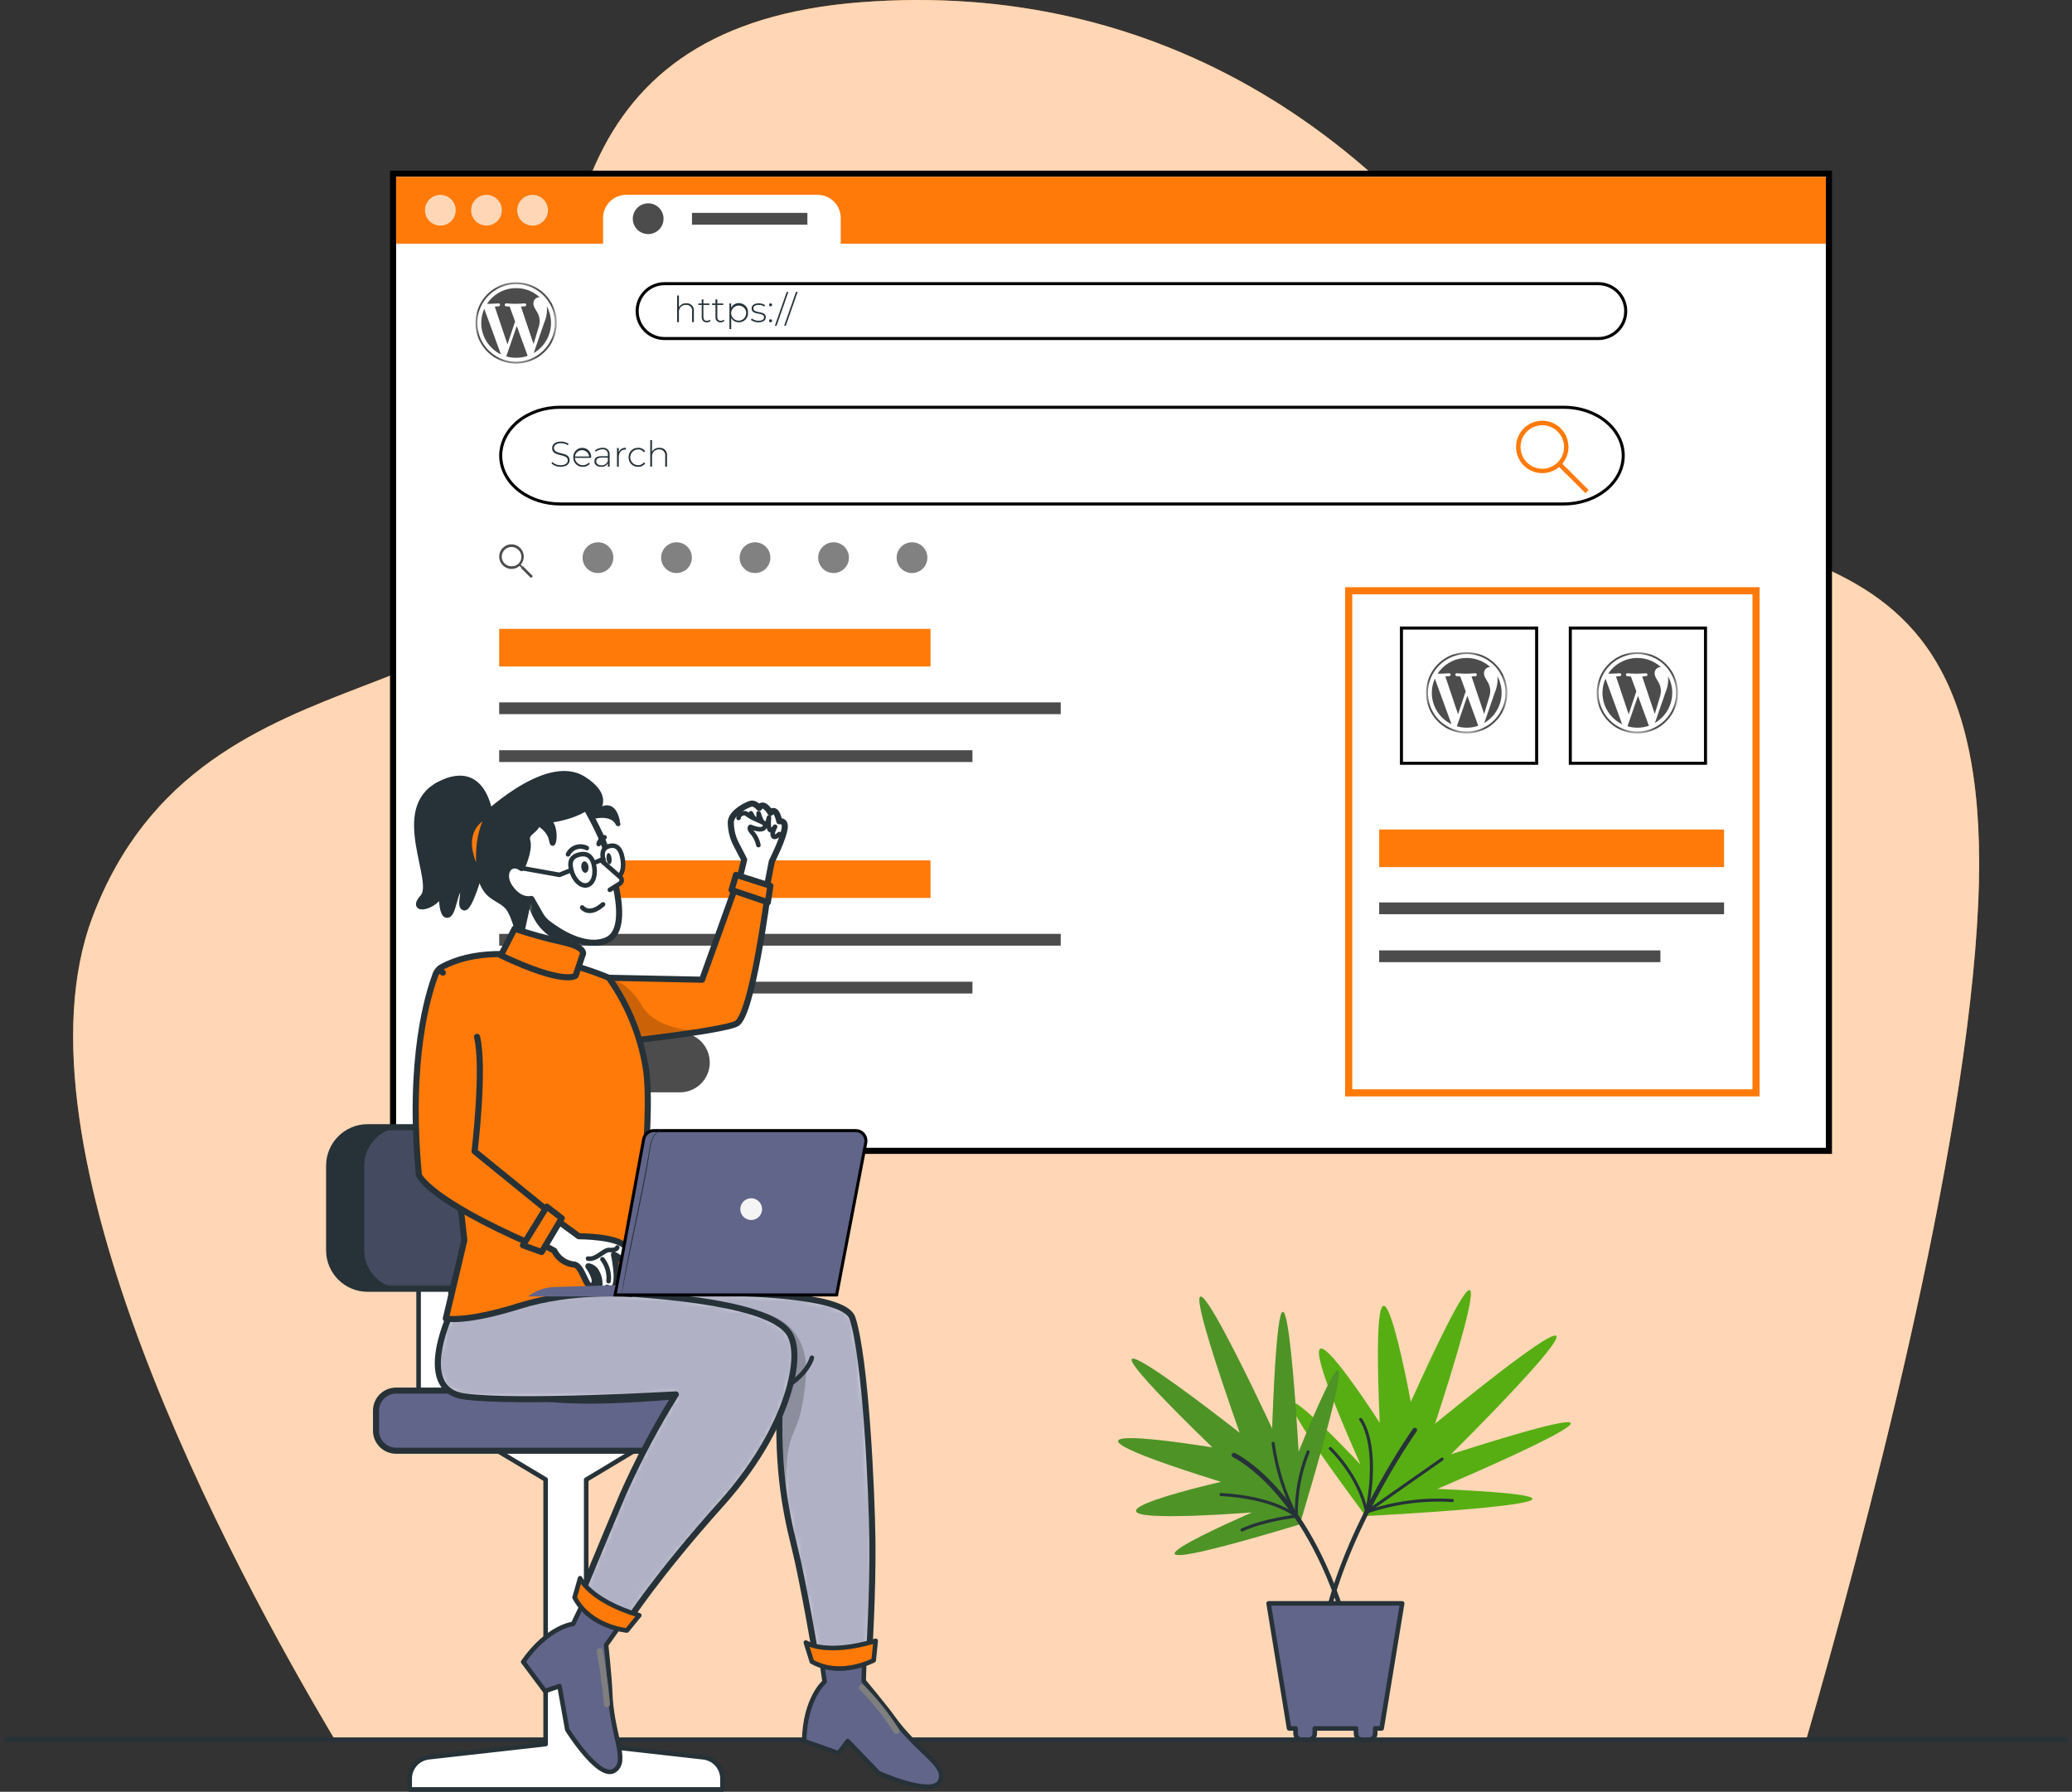 <svg xmlns="http://www.w3.org/2000/svg" width="340" height="294" viewBox="0 0 340 294" fill="none"><rect x="0" y="0" width="340" height="294" fill="#333333" stroke="none"/><path d="M255.345 66.469C229.816 21.641 189.654 -3.371 141.255 0.367C92.857 4.105 90.616 40.248 90.616 80.776C90.616 120.832 33.419 102.148 15.184 150.463C0.976 188.111 37.932 256.895 54.951 285.448H296.382C305.75 253.088 322.769 189.403 324.615 148.184C327.936 74.074 275.715 102.255 255.345 66.469Z" fill="#FF7A09"></path><path opacity="0.7" d="M255.345 66.469C229.816 21.641 189.654 -3.371 141.255 0.367C92.857 4.105 90.616 40.248 90.616 80.776C90.616 120.832 33.419 102.148 15.184 150.463C0.976 188.111 37.932 256.895 54.951 285.448H296.382C305.75 253.088 322.769 189.403 324.615 148.184C327.936 74.074 275.715 102.255 255.345 66.469Z" fill="white"></path><path d="M300.112 28.5V188.831H64.5V28.5H300.112Z" fill="white" stroke="black"></path><mask id="mask0_103_5270" style="mask-type:luminance" maskUnits="userSpaceOnUse" x="78" y="46" width="14" height="14"><path d="M78.016 46.312H91.366V59.663H78.016V46.312Z" fill="white"></path></mask><g mask="url(#mask0_103_5270)"><path d="M78.969 52.993C78.969 54.068 79.271 55.122 79.842 56.033C80.413 56.945 81.229 57.677 82.196 58.147L79.464 50.662C79.137 51.395 78.968 52.189 78.969 52.993ZM88.561 52.703C88.553 52.143 88.39 51.596 88.089 51.124C87.799 50.652 87.527 50.252 87.527 49.781C87.52 49.519 87.617 49.264 87.797 49.074C87.978 48.883 88.226 48.772 88.488 48.764C88.513 48.764 88.537 48.767 88.562 48.769C87.951 48.209 87.225 47.788 86.435 47.536C85.645 47.285 84.81 47.207 83.988 47.309C83.165 47.412 82.374 47.692 81.67 48.13C80.966 48.568 80.366 49.154 79.911 49.847C80.045 49.851 80.172 49.853 80.279 49.853C80.878 49.853 81.806 49.781 81.806 49.781C81.868 49.778 81.928 49.799 81.974 49.839C82.021 49.88 82.049 49.937 82.054 49.999C82.059 50.06 82.039 50.121 82 50.169C81.96 50.216 81.904 50.246 81.843 50.252C81.843 50.252 81.532 50.289 81.187 50.307L83.272 56.51L84.525 52.752L83.633 50.308C83.324 50.29 83.032 50.253 83.032 50.253C82.971 50.246 82.915 50.216 82.876 50.169C82.837 50.122 82.817 50.061 82.822 50C82.826 49.939 82.855 49.882 82.901 49.841C82.947 49.8 83.006 49.779 83.068 49.781C83.068 49.781 84.013 49.854 84.577 49.854C85.175 49.854 86.103 49.781 86.103 49.781C86.165 49.778 86.225 49.799 86.272 49.84C86.318 49.881 86.346 49.938 86.351 49.999C86.356 50.061 86.337 50.122 86.297 50.169C86.258 50.217 86.201 50.247 86.14 50.253C86.14 50.253 85.829 50.29 85.485 50.308L87.554 56.463L88.125 54.555C88.373 53.763 88.561 53.194 88.561 52.704L88.561 52.703Z" fill="#4C4C4C"></path><path d="M84.796 53.487L83.078 58.48C84.232 58.819 85.463 58.787 86.597 58.388C86.581 58.363 86.568 58.337 86.556 58.309L84.796 53.487ZM89.721 50.239C89.747 50.434 89.76 50.631 89.759 50.828C89.749 51.533 89.602 52.23 89.324 52.879L87.574 57.936C88.865 57.186 89.811 55.961 90.212 54.523C90.612 53.086 90.436 51.548 89.721 50.239Z" fill="#4C4C4C"></path><path d="M84.689 46.312C83.368 46.313 82.078 46.705 80.981 47.438C79.883 48.172 79.028 49.214 78.523 50.434C78.018 51.654 77.886 52.996 78.144 54.29C78.402 55.585 79.038 56.774 79.971 57.707C80.905 58.64 82.094 59.276 83.389 59.533C84.683 59.791 86.025 59.659 87.245 59.153C88.464 58.648 89.507 57.793 90.24 56.695C90.973 55.597 91.365 54.307 91.365 52.987C91.363 51.217 90.659 49.521 89.407 48.269C88.155 47.018 86.458 46.314 84.689 46.312ZM84.689 59.357C83.429 59.357 82.198 58.983 81.15 58.283C80.103 57.584 79.287 56.589 78.805 55.425C78.323 54.261 78.197 52.981 78.442 51.745C78.688 50.51 79.295 49.375 80.185 48.484C81.076 47.594 82.211 46.987 83.446 46.741C84.681 46.495 85.962 46.621 87.126 47.103C88.29 47.585 89.284 48.401 89.984 49.449C90.684 50.496 91.058 51.727 91.058 52.987C91.056 54.676 90.385 56.295 89.191 57.489C87.996 58.683 86.377 59.355 84.689 59.357Z" fill="#4C4C4C"></path></g><path opacity="0.7" d="M108.884 35.888C108.884 36.388 108.736 36.876 108.458 37.291C108.181 37.706 107.787 38.03 107.325 38.221C106.864 38.412 106.356 38.462 105.866 38.365C105.377 38.267 104.927 38.027 104.574 37.674C104.22 37.321 103.98 36.871 103.883 36.381C103.785 35.891 103.835 35.383 104.026 34.922C104.217 34.461 104.541 34.066 104.956 33.789C105.371 33.511 105.86 33.363 106.359 33.363C106.691 33.362 107.02 33.427 107.326 33.553C107.633 33.68 107.912 33.866 108.147 34.101C108.381 34.335 108.567 34.614 108.694 34.921C108.82 35.228 108.885 35.556 108.884 35.888Z" fill="black"></path><path d="M104.555 51.056C104.551 50.539 104.637 50.026 104.809 49.539L104.888 49.332C105.083 48.854 105.359 48.413 105.704 48.03L105.856 47.868C106.273 47.449 106.768 47.117 107.313 46.89C107.791 46.691 108.299 46.578 108.814 46.552L109.035 46.546H262.279C263.394 46.546 264.466 46.961 265.289 47.705L265.45 47.858C266.292 48.698 266.766 49.838 266.768 51.027V51.029C266.771 51.62 266.658 52.207 266.435 52.755C266.239 53.234 265.962 53.676 265.616 54.06L265.464 54.221C265.099 54.589 264.673 54.89 264.206 55.112L264.004 55.202C263.457 55.429 262.871 55.546 262.279 55.546H109.035L108.813 55.54C107.779 55.487 106.794 55.078 106.027 54.382L105.867 54.229C105.027 53.387 104.555 52.247 104.555 51.058V51.056Z" fill="white" stroke="black" stroke-width="0.5"></path><path d="M111.573 179.23H86.806C85.508 179.23 84.263 178.714 83.346 177.797C82.428 176.879 81.912 175.634 81.912 174.336C81.912 173.038 82.428 171.793 83.346 170.875C84.263 169.958 85.508 169.442 86.806 169.442H111.573C112.871 169.442 114.116 169.958 115.033 170.875C115.951 171.793 116.467 173.038 116.467 174.336C116.467 175.634 115.951 176.879 115.033 177.797C114.116 178.714 112.871 179.23 111.573 179.23Z" fill="#4C4C4C"></path><path d="M91.907 66.824H256.614C257.74 66.823 258.855 66.981 259.911 67.29L260.36 67.432C261.547 67.834 262.623 68.422 263.526 69.162C264.317 69.809 264.962 70.56 265.436 71.381L265.628 71.737C266.113 72.697 266.361 73.723 266.359 74.757L266.349 75.144C266.303 75.918 266.118 76.683 265.799 77.414L265.628 77.777C265.143 78.737 264.43 79.612 263.526 80.352C262.736 80.999 261.813 81.531 260.8 81.923L260.36 82.082C259.174 82.484 257.901 82.69 256.614 82.689H91.907C89.471 82.689 87.134 81.946 85.348 80.622L84.998 80.35C83.174 78.856 82.162 76.843 82.162 74.757C82.162 72.801 83.052 70.909 84.666 69.45L84.998 69.164C86.823 67.67 89.308 66.824 91.907 66.824Z" fill="white" stroke="black" stroke-width="0.5"></path><path d="M279.861 103.052V125.237H257.676V103.052H279.861Z" fill="white" stroke="black" stroke-width="0.5"></path><path d="M252.152 103.052V125.237H229.967V103.052H252.152Z" fill="white" stroke="black" stroke-width="0.5"></path><mask id="mask1_103_5270" style="mask-type:luminance" maskUnits="userSpaceOnUse" x="234" y="107" width="14" height="14"><path d="M234 107H247.35V120.35H234V107Z" fill="white"></path></mask><g mask="url(#mask1_103_5270)"><path d="M234.953 113.68C234.953 114.755 235.256 115.809 235.826 116.721C236.397 117.632 237.213 118.365 238.181 118.834L235.449 111.35C235.121 112.083 234.952 112.877 234.953 113.68ZM244.545 113.391C244.538 112.831 244.374 112.284 244.073 111.811C243.783 111.339 243.511 110.94 243.511 110.468C243.504 110.206 243.602 109.952 243.782 109.762C243.962 109.571 244.21 109.46 244.472 109.452C244.498 109.452 244.522 109.455 244.547 109.456C243.935 108.896 243.21 108.476 242.42 108.224C241.63 107.972 240.795 107.895 239.972 107.997C239.149 108.1 238.359 108.38 237.655 108.818C236.951 109.256 236.35 109.841 235.895 110.534C236.03 110.538 236.156 110.541 236.264 110.541C236.863 110.541 237.79 110.468 237.79 110.468C237.852 110.465 237.912 110.486 237.959 110.527C238.005 110.568 238.034 110.625 238.038 110.686C238.043 110.748 238.024 110.809 237.984 110.856C237.945 110.903 237.888 110.934 237.827 110.94C237.827 110.94 237.517 110.977 237.172 110.995L239.256 117.198L240.51 113.44L239.617 110.995C239.309 110.977 239.017 110.941 239.017 110.941C238.956 110.934 238.9 110.904 238.86 110.857C238.821 110.809 238.802 110.749 238.806 110.688C238.811 110.626 238.839 110.569 238.885 110.529C238.931 110.488 238.991 110.466 239.052 110.469C239.052 110.469 239.998 110.542 240.561 110.542C241.16 110.542 242.088 110.469 242.088 110.469C242.149 110.466 242.21 110.487 242.256 110.527C242.302 110.568 242.331 110.625 242.336 110.687C242.34 110.748 242.321 110.809 242.282 110.857C242.242 110.904 242.186 110.934 242.124 110.941C242.124 110.941 241.814 110.977 241.469 110.995L243.538 117.151L244.109 115.242C244.358 114.45 244.545 113.881 244.545 113.391L244.545 113.391Z" fill="#4C4C4C"></path><path d="M240.781 114.175L239.062 119.167C240.216 119.507 241.447 119.475 242.582 119.076C242.566 119.051 242.552 119.024 242.541 118.997L240.781 114.175ZM245.705 110.926C245.731 111.121 245.744 111.318 245.743 111.515C245.734 112.221 245.586 112.917 245.308 113.566L243.559 118.624C244.849 117.873 245.795 116.649 246.196 115.211C246.597 113.773 246.421 112.236 245.705 110.926Z" fill="#4C4C4C"></path><path d="M240.673 107C239.353 107 238.063 107.392 236.965 108.126C235.868 108.859 235.013 109.902 234.508 111.121C234.003 112.341 233.871 113.683 234.128 114.978C234.386 116.272 235.022 117.462 235.955 118.395C236.889 119.328 238.078 119.963 239.373 120.221C240.668 120.478 242.01 120.346 243.229 119.841C244.449 119.336 245.491 118.48 246.224 117.383C246.958 116.285 247.349 114.995 247.349 113.675C247.347 111.905 246.643 110.208 245.391 108.957C244.14 107.705 242.443 107.002 240.673 107ZM240.673 120.044C239.413 120.044 238.182 119.671 237.135 118.971C236.087 118.271 235.271 117.276 234.789 116.113C234.307 114.949 234.181 113.668 234.427 112.433C234.672 111.197 235.279 110.063 236.17 109.172C237.06 108.281 238.195 107.674 239.43 107.429C240.666 107.183 241.946 107.309 243.11 107.791C244.274 108.273 245.269 109.089 245.969 110.136C246.669 111.184 247.042 112.415 247.042 113.675C247.041 115.363 246.369 116.982 245.175 118.177C243.981 119.371 242.362 120.042 240.673 120.044Z" fill="#4C4C4C"></path></g><mask id="mask2_103_5270" style="mask-type:luminance" maskUnits="userSpaceOnUse" x="262" y="107" width="14" height="14"><path d="M262 107H275.35V120.35H262V107Z" fill="white"></path></mask><g mask="url(#mask2_103_5270)"><path d="M262.953 113.68C262.953 114.755 263.256 115.809 263.826 116.721C264.397 117.632 265.213 118.365 266.181 118.834L263.449 111.35C263.121 112.083 262.952 112.877 262.953 113.68ZM272.545 113.391C272.538 112.831 272.374 112.284 272.073 111.811C271.783 111.339 271.511 110.94 271.511 110.468C271.504 110.206 271.602 109.952 271.782 109.762C271.962 109.571 272.21 109.46 272.472 109.452C272.498 109.452 272.522 109.455 272.547 109.456C271.935 108.896 271.21 108.476 270.42 108.224C269.63 107.972 268.795 107.895 267.972 107.997C267.149 108.1 266.359 108.38 265.655 108.818C264.951 109.256 264.35 109.841 263.895 110.534C264.03 110.538 264.156 110.541 264.264 110.541C264.863 110.541 265.79 110.468 265.79 110.468C265.852 110.465 265.912 110.486 265.959 110.527C266.005 110.568 266.034 110.625 266.038 110.686C266.043 110.748 266.024 110.809 265.984 110.856C265.945 110.903 265.888 110.934 265.827 110.94C265.827 110.94 265.517 110.977 265.172 110.995L267.256 117.198L268.51 113.44L267.617 110.995C267.309 110.977 267.017 110.941 267.017 110.941C266.956 110.934 266.9 110.904 266.86 110.857C266.821 110.809 266.802 110.749 266.806 110.688C266.811 110.626 266.839 110.569 266.885 110.529C266.931 110.488 266.991 110.466 267.052 110.469C267.052 110.469 267.998 110.542 268.561 110.542C269.16 110.542 270.088 110.469 270.088 110.469C270.149 110.466 270.21 110.487 270.256 110.527C270.302 110.568 270.331 110.625 270.336 110.687C270.34 110.748 270.321 110.809 270.282 110.857C270.242 110.904 270.186 110.934 270.124 110.941C270.124 110.941 269.814 110.977 269.469 110.995L271.538 117.151L272.109 115.242C272.358 114.45 272.545 113.881 272.545 113.391L272.545 113.391Z" fill="#4C4C4C"></path><path d="M268.781 114.175L267.062 119.167C268.216 119.507 269.447 119.475 270.582 119.076C270.566 119.051 270.552 119.024 270.541 118.997L268.781 114.175ZM273.705 110.926C273.731 111.121 273.744 111.318 273.743 111.515C273.734 112.221 273.586 112.917 273.308 113.566L271.559 118.624C272.849 117.873 273.795 116.649 274.196 115.211C274.597 113.773 274.421 112.236 273.705 110.926Z" fill="#4C4C4C"></path><path d="M268.673 107C267.353 107 266.063 107.392 264.965 108.126C263.868 108.859 263.013 109.902 262.508 111.121C262.003 112.341 261.871 113.683 262.128 114.978C262.386 116.272 263.022 117.462 263.955 118.395C264.889 119.328 266.078 119.963 267.373 120.221C268.668 120.478 270.01 120.346 271.229 119.841C272.449 119.336 273.491 118.48 274.224 117.383C274.958 116.285 275.349 114.995 275.349 113.675C275.347 111.905 274.643 110.208 273.391 108.957C272.14 107.705 270.443 107.002 268.673 107ZM268.673 120.044C267.413 120.044 266.182 119.671 265.135 118.971C264.087 118.271 263.271 117.276 262.789 116.113C262.307 114.949 262.181 113.668 262.427 112.433C262.672 111.197 263.279 110.063 264.17 109.172C265.06 108.281 266.195 107.674 267.43 107.429C268.666 107.183 269.946 107.309 271.11 107.791C272.274 108.273 273.269 109.089 273.969 110.136C274.669 111.184 275.042 112.415 275.042 113.675C275.041 115.363 274.369 116.982 273.175 118.177C271.981 119.371 270.362 120.042 268.673 120.044Z" fill="#4C4C4C"></path></g><path d="M152.689 103.186H81.912V109.351H152.689V103.186Z" fill="#FF7A09"></path><path d="M282.908 136.109H226.314V142.273H282.908V136.109Z" fill="#FF7A09"></path><path d="M174.058 115.245H81.912V117.178H174.058V115.245Z" fill="#4C4C4C"></path><path d="M132.486 34.929H113.549V36.861H132.486V34.929Z" fill="#4C4C4C"></path><path d="M159.571 123.097H81.912V125.03H159.571V123.097Z" fill="#4C4C4C"></path><path d="M152.689 141.172H81.912V147.336H152.689V141.172Z" fill="#FF7A09"></path><path d="M174.058 153.23H81.912V155.163H174.058V153.23Z" fill="#4C4C4C"></path><path d="M159.571 161.082H81.912V163.015H159.571V161.082Z" fill="#4C4C4C"></path><path d="M282.908 148.071H226.314V150.004H282.908V148.071Z" fill="#4C4C4C"></path><path d="M272.458 155.941H226.314V157.873H272.458V155.941Z" fill="#4C4C4C"></path><path d="M288.737 179.899H220.727V96.348H288.737V179.899ZM221.896 178.73H287.568V97.517H221.896V178.73Z" fill="#FF7A09"></path><path d="M253.076 77.635C252.369 77.636 251.672 77.462 251.047 77.129C250.422 76.796 249.89 76.314 249.496 75.725C249.103 75.137 248.86 74.461 248.79 73.757C248.721 73.052 248.826 72.341 249.097 71.688C249.367 71.034 249.795 70.457 250.343 70.008C250.89 69.559 251.539 69.252 252.233 69.114C252.928 68.976 253.645 69.011 254.322 69.217C255 69.423 255.616 69.793 256.116 70.294C256.716 70.895 257.125 71.662 257.291 72.495C257.456 73.329 257.371 74.193 257.046 74.979C256.721 75.764 256.17 76.436 255.464 76.908C254.757 77.381 253.926 77.634 253.076 77.635ZM253.076 69.772C252.251 69.772 251.451 70.059 250.813 70.583C250.175 71.108 249.738 71.837 249.578 72.647C249.417 73.457 249.542 74.297 249.932 75.025C250.321 75.753 250.951 76.324 251.715 76.639C252.478 76.955 253.326 76.996 254.117 76.756C254.907 76.516 255.589 76.009 256.047 75.322C256.506 74.636 256.712 73.811 256.631 72.989C256.549 72.168 256.186 71.4 255.601 70.816C255.27 70.484 254.877 70.22 254.443 70.041C254.01 69.862 253.545 69.77 253.076 69.772Z" fill="#FF7A09"></path><path d="M257.166 76.89L256.648 77.408L260.159 80.919L260.677 80.401L257.166 76.89Z" fill="#FF7A09"></path><path d="M256.248 75.99L255.73 76.508L257.02 77.797L257.538 77.279L256.248 75.99Z" fill="#FF7A09"></path><path d="M83.932 93.351C83.667 93.352 83.404 93.3 83.159 93.198C82.915 93.096 82.692 92.947 82.506 92.759C82.126 92.381 81.913 91.867 81.912 91.332C81.911 90.796 82.124 90.282 82.502 89.903C82.88 89.523 83.393 89.31 83.929 89.309C84.465 89.309 84.979 89.521 85.358 89.899C85.736 90.279 85.949 90.793 85.949 91.329C85.949 91.865 85.736 92.379 85.358 92.759C85.171 92.947 84.949 93.096 84.704 93.198C84.459 93.3 84.197 93.352 83.932 93.351ZM83.932 89.743C83.723 89.742 83.516 89.783 83.323 89.863C83.13 89.943 82.956 90.061 82.809 90.211C82.659 90.356 82.539 90.53 82.457 90.723C82.375 90.916 82.332 91.123 82.332 91.333C82.332 91.542 82.375 91.75 82.457 91.942C82.539 92.135 82.659 92.31 82.809 92.455C82.956 92.603 83.131 92.72 83.324 92.799C83.517 92.878 83.723 92.917 83.932 92.915C84.251 92.929 84.567 92.844 84.836 92.672C85.106 92.501 85.316 92.25 85.438 91.955C85.561 91.66 85.59 91.334 85.521 91.022C85.452 90.71 85.289 90.427 85.054 90.211C84.908 90.061 84.733 89.943 84.54 89.863C84.347 89.783 84.141 89.742 83.932 89.743Z" fill="#4C4C4C"></path><path d="M85.832 92.927L85.523 93.236L87.132 94.845L87.441 94.536L85.832 92.927Z" fill="#4C4C4C"></path><path d="M85.378 92.577L85.174 92.781L85.763 93.371L85.967 93.167L85.378 92.577Z" fill="#4C4C4C"></path><path d="M90.49 76.035L90.623 75.809C90.99 76.152 91.476 76.34 91.979 76.331C92.805 76.331 93.171 75.973 93.171 75.552C93.171 74.321 90.599 75.061 90.599 73.541C90.599 72.957 91.043 72.45 92.057 72.45C92.497 72.447 92.928 72.574 93.296 72.817L93.187 73.058C92.852 72.835 92.459 72.716 92.057 72.715C91.277 72.715 90.895 73.082 90.895 73.495C90.895 74.734 93.467 74.001 93.467 75.498C93.467 76.082 93.007 76.589 91.987 76.589C91.435 76.607 90.897 76.408 90.49 76.035Z" fill="#263238"></path><path d="M96.976 75.127H94.334C94.355 75.382 94.451 75.625 94.608 75.827C94.766 76.028 94.979 76.18 95.221 76.263C95.463 76.345 95.724 76.356 95.972 76.292C96.22 76.229 96.444 76.095 96.617 75.906L96.789 76.101C96.644 76.264 96.465 76.394 96.264 76.48C96.063 76.567 95.846 76.607 95.627 76.6C95.421 76.606 95.216 76.57 95.023 76.494C94.831 76.418 94.657 76.303 94.511 76.157C94.365 76.011 94.25 75.837 94.174 75.645C94.098 75.453 94.062 75.247 94.069 75.041C94.057 74.84 94.087 74.64 94.155 74.451C94.224 74.262 94.331 74.09 94.469 73.944C94.607 73.798 94.773 73.681 94.958 73.602C95.142 73.523 95.341 73.482 95.542 73.482C95.743 73.48 95.943 73.519 96.128 73.597C96.313 73.676 96.48 73.792 96.618 73.939C96.755 74.085 96.861 74.259 96.928 74.449C96.995 74.639 97.022 74.84 97.007 75.041C97.007 75.041 96.976 75.064 96.976 75.127ZM94.342 74.901H96.68C96.646 74.614 96.509 74.349 96.293 74.157C96.078 73.965 95.799 73.859 95.511 73.859C95.222 73.859 94.943 73.965 94.728 74.157C94.512 74.349 94.375 74.614 94.342 74.901Z" fill="#263238"></path><path d="M100.039 74.621V76.569H99.75V76.023C99.637 76.211 99.473 76.364 99.278 76.465C99.082 76.565 98.863 76.609 98.644 76.592C97.958 76.592 97.537 76.242 97.537 75.712C97.537 75.182 97.833 74.854 98.691 74.854H99.743V74.613C99.761 74.49 99.749 74.365 99.71 74.248C99.669 74.13 99.602 74.024 99.513 73.938C99.424 73.852 99.316 73.788 99.197 73.752C99.078 73.717 98.953 73.71 98.831 73.732C98.441 73.725 98.063 73.864 97.771 74.122L97.623 73.911C97.967 73.622 98.404 73.467 98.854 73.475C99.011 73.453 99.172 73.467 99.323 73.516C99.474 73.565 99.612 73.648 99.726 73.758C99.841 73.869 99.928 74.004 99.982 74.153C100.036 74.303 100.056 74.463 100.039 74.621ZM99.743 75.665V75.088H98.691C98.059 75.088 97.833 75.353 97.833 75.704C97.833 76.055 98.145 76.351 98.691 76.351C98.916 76.363 99.14 76.304 99.329 76.18C99.518 76.057 99.663 75.876 99.743 75.665Z" fill="#263238"></path><path d="M102.701 73.478V73.766H102.631C101.946 73.766 101.54 74.218 101.54 74.982V76.579H101.244V73.501H101.532V74.171C101.631 73.948 101.796 73.761 102.006 73.637C102.215 73.513 102.459 73.457 102.701 73.478Z" fill="#263238"></path><path d="M103.152 75.034C103.143 74.827 103.177 74.62 103.252 74.427C103.328 74.234 103.442 74.059 103.589 73.912C103.735 73.766 103.911 73.651 104.104 73.576C104.297 73.501 104.503 73.467 104.71 73.475C104.936 73.463 105.16 73.508 105.363 73.606C105.566 73.704 105.741 73.852 105.872 74.037L105.653 74.2C105.546 74.052 105.404 73.932 105.24 73.851C105.075 73.771 104.893 73.733 104.71 73.74C104.367 73.74 104.038 73.877 103.796 74.119C103.553 74.362 103.417 74.691 103.417 75.034C103.417 75.377 103.553 75.706 103.796 75.949C104.038 76.191 104.367 76.328 104.71 76.328C104.893 76.335 105.075 76.297 105.24 76.217C105.404 76.136 105.546 76.017 105.653 75.868L105.872 76.031C105.74 76.214 105.565 76.361 105.362 76.459C105.159 76.557 104.935 76.603 104.71 76.593C104.504 76.6 104.298 76.565 104.105 76.49C103.912 76.414 103.738 76.299 103.591 76.153C103.445 76.007 103.33 75.832 103.255 75.639C103.179 75.447 103.144 75.241 103.152 75.034Z" fill="#263238"></path><path d="M109.452 74.777V76.57H109.156V74.801C109.175 74.662 109.163 74.522 109.12 74.389C109.078 74.256 109.006 74.134 108.911 74.032C108.815 73.931 108.698 73.852 108.568 73.801C108.437 73.751 108.298 73.73 108.158 73.741C108 73.73 107.842 73.754 107.694 73.81C107.546 73.867 107.412 73.954 107.302 74.068C107.191 74.181 107.107 74.318 107.054 74.467C107.002 74.616 106.982 74.775 106.997 74.933V76.57H106.701V72.206H106.99V74.138C107.106 73.923 107.282 73.746 107.496 73.629C107.71 73.511 107.954 73.458 108.197 73.476C108.37 73.46 108.544 73.484 108.706 73.545C108.869 73.605 109.016 73.702 109.136 73.826C109.256 73.951 109.347 74.102 109.402 74.266C109.457 74.43 109.474 74.605 109.452 74.777Z" fill="#263238"></path><path d="M113.86 51.063V52.855H113.564V51.086C113.585 50.948 113.574 50.806 113.532 50.673C113.49 50.539 113.418 50.417 113.322 50.315C113.226 50.213 113.108 50.134 112.978 50.084C112.847 50.034 112.706 50.014 112.567 50.026C112.409 50.017 112.251 50.041 112.104 50.098C111.956 50.155 111.823 50.243 111.713 50.356C111.603 50.47 111.518 50.605 111.465 50.754C111.412 50.903 111.392 51.061 111.406 51.219V52.855H111.109V48.491H111.406V50.424C111.522 50.209 111.698 50.032 111.912 49.914C112.126 49.797 112.37 49.744 112.613 49.761C112.786 49.747 112.959 49.772 113.12 49.833C113.281 49.894 113.427 49.991 113.547 50.115C113.666 50.24 113.756 50.39 113.81 50.554C113.865 50.718 113.882 50.891 113.86 51.063Z" fill="#263238"></path><path d="M116.614 52.666C116.438 52.816 116.213 52.894 115.983 52.885C115.871 52.893 115.759 52.877 115.654 52.838C115.55 52.799 115.454 52.738 115.375 52.658C115.296 52.579 115.235 52.484 115.196 52.379C115.157 52.274 115.141 52.162 115.149 52.051V50.04H114.588V49.791H115.149V49.121H115.422V49.791H116.396V50.04H115.422V52.02C115.422 52.417 115.617 52.635 115.991 52.635C116.165 52.64 116.335 52.579 116.466 52.464L116.614 52.666Z" fill="#263238"></path><path d="M118.872 52.666C118.699 52.815 118.476 52.892 118.248 52.885C118.136 52.894 118.023 52.879 117.918 52.84C117.812 52.802 117.716 52.741 117.636 52.662C117.556 52.582 117.494 52.487 117.454 52.381C117.415 52.276 117.399 52.163 117.407 52.051V50.04H116.846V49.791H117.407V49.121H117.703V49.791H118.677V50.04H117.703V52.02C117.703 52.417 117.898 52.635 118.272 52.635C118.448 52.638 118.62 52.577 118.755 52.464L118.872 52.666Z" fill="#263238"></path><path d="M122.75 51.323C122.761 51.527 122.729 51.731 122.657 51.923C122.585 52.114 122.475 52.289 122.332 52.435C122.189 52.581 122.017 52.697 121.828 52.774C121.638 52.85 121.435 52.887 121.231 52.882C120.976 52.888 120.725 52.823 120.505 52.695C120.285 52.567 120.104 52.381 119.984 52.157V54.004H119.695V49.788H119.976V50.512C120.087 50.275 120.265 50.075 120.488 49.937C120.71 49.799 120.968 49.728 121.231 49.733C121.437 49.728 121.643 49.767 121.834 49.846C122.026 49.925 122.198 50.043 122.341 50.193C122.484 50.342 122.594 50.52 122.665 50.715C122.735 50.909 122.764 51.116 122.75 51.323ZM122.454 51.323C122.443 51.08 122.362 50.846 122.219 50.65C122.077 50.453 121.88 50.303 121.653 50.218C121.425 50.132 121.178 50.115 120.942 50.169C120.705 50.223 120.489 50.345 120.321 50.52C120.153 50.696 120.041 50.916 119.997 51.155C119.954 51.394 119.981 51.64 120.076 51.863C120.172 52.087 120.33 52.277 120.533 52.411C120.735 52.545 120.972 52.616 121.215 52.617C121.381 52.617 121.546 52.583 121.699 52.517C121.852 52.451 121.989 52.355 122.103 52.233C122.217 52.112 122.305 51.969 122.362 51.812C122.418 51.656 122.441 51.489 122.431 51.323H122.454Z" fill="#263238"></path><path d="M123.219 52.495L123.359 52.254C123.675 52.5 124.065 52.632 124.466 52.628C125.112 52.628 125.37 52.394 125.37 52.051C125.37 51.155 123.336 51.818 123.336 50.61C123.336 50.142 123.725 49.768 124.497 49.768C124.869 49.761 125.235 49.864 125.549 50.064L125.416 50.306C125.145 50.116 124.82 50.018 124.489 50.025C123.889 50.025 123.624 50.275 123.624 50.602C123.624 51.529 125.666 50.874 125.666 52.044C125.666 52.542 125.237 52.885 124.45 52.885C124.007 52.898 123.574 52.761 123.219 52.495Z" fill="#263238"></path><path d="M126.201 50.017C126.201 49.951 126.227 49.888 126.274 49.841C126.321 49.794 126.384 49.768 126.451 49.768C126.484 49.767 126.517 49.772 126.547 49.785C126.578 49.797 126.606 49.815 126.629 49.838C126.653 49.862 126.671 49.89 126.683 49.92C126.695 49.951 126.701 49.984 126.7 50.017C126.7 50.083 126.674 50.147 126.627 50.194C126.58 50.24 126.517 50.267 126.451 50.267C126.384 50.267 126.321 50.24 126.274 50.194C126.227 50.147 126.201 50.083 126.201 50.017ZM126.201 52.636C126.201 52.569 126.227 52.506 126.274 52.459C126.321 52.413 126.384 52.386 126.451 52.386C126.517 52.386 126.58 52.413 126.627 52.459C126.674 52.506 126.7 52.569 126.7 52.636C126.7 52.702 126.674 52.765 126.627 52.812C126.58 52.859 126.517 52.885 126.451 52.885C126.384 52.885 126.321 52.859 126.274 52.812C126.227 52.765 126.201 52.702 126.201 52.636Z" fill="#263238"></path><path d="M129.095 47.896H129.368L127.427 53.445H127.154L129.095 47.896Z" fill="#263238"></path><path d="M130.616 47.896H130.889L128.949 53.445H128.676L130.616 47.896Z" fill="#263238"></path><path opacity="0.7" d="M100.646 91.502C100.646 92.002 100.497 92.49 100.22 92.906C99.942 93.321 99.547 93.645 99.085 93.835C98.623 94.026 98.115 94.076 97.625 93.978C97.135 93.88 96.685 93.638 96.332 93.285C95.98 92.931 95.74 92.48 95.643 91.99C95.547 91.499 95.598 90.992 95.79 90.53C95.983 90.069 96.307 89.675 96.724 89.399C97.14 89.122 97.629 88.975 98.129 88.977C98.46 88.977 98.788 89.042 99.094 89.169C99.4 89.296 99.677 89.483 99.911 89.717C100.145 89.952 100.33 90.23 100.456 90.536C100.582 90.843 100.647 91.171 100.646 91.502Z" fill="#4C4C4C"></path><path opacity="0.7" d="M113.534 91.502C113.534 92.002 113.386 92.49 113.108 92.906C112.83 93.321 112.436 93.645 111.974 93.835C111.512 94.026 111.004 94.076 110.514 93.978C110.024 93.88 109.574 93.638 109.221 93.285C108.868 92.931 108.628 92.48 108.532 91.99C108.435 91.499 108.487 90.992 108.679 90.53C108.871 90.069 109.196 89.675 109.612 89.399C110.028 89.122 110.517 88.975 111.017 88.977C111.348 88.977 111.676 89.042 111.982 89.169C112.288 89.296 112.566 89.483 112.8 89.717C113.034 89.952 113.219 90.23 113.345 90.536C113.471 90.843 113.535 91.171 113.534 91.502Z" fill="#4C4C4C"></path><path opacity="0.7" d="M126.415 91.502C126.415 92.002 126.267 92.49 125.989 92.906C125.711 93.321 125.317 93.645 124.855 93.835C124.393 94.026 123.885 94.076 123.395 93.978C122.905 93.88 122.455 93.638 122.102 93.285C121.749 92.931 121.509 92.48 121.413 91.99C121.316 91.499 121.367 90.992 121.56 90.53C121.752 90.069 122.077 89.675 122.493 89.399C122.909 89.122 123.398 88.975 123.898 88.977C124.229 88.977 124.557 89.042 124.863 89.169C125.169 89.296 125.447 89.483 125.681 89.717C125.915 89.952 126.1 90.23 126.226 90.536C126.352 90.843 126.416 91.171 126.415 91.502Z" fill="#4C4C4C"></path><path opacity="0.7" d="M139.304 91.502C139.304 92.002 139.156 92.49 138.878 92.906C138.6 93.321 138.205 93.645 137.743 93.835C137.282 94.026 136.773 94.076 136.283 93.978C135.793 93.88 135.344 93.638 134.991 93.285C134.638 92.931 134.398 92.48 134.301 91.99C134.205 91.499 134.256 90.992 134.448 90.53C134.641 90.069 134.965 89.675 135.382 89.399C135.798 89.122 136.287 88.975 136.787 88.977C137.118 88.977 137.446 89.042 137.752 89.169C138.058 89.296 138.336 89.483 138.569 89.717C138.803 89.952 138.988 90.23 139.114 90.536C139.241 90.843 139.305 91.171 139.304 91.502Z" fill="#4C4C4C"></path><path opacity="0.7" d="M152.177 91.502C152.177 92.002 152.029 92.49 151.751 92.906C151.473 93.321 151.078 93.645 150.616 93.835C150.155 94.026 149.646 94.076 149.156 93.978C148.666 93.88 148.217 93.638 147.864 93.285C147.511 92.931 147.271 92.48 147.175 91.99C147.078 91.499 147.129 90.992 147.321 90.53C147.514 90.069 147.839 89.675 148.255 89.399C148.671 89.122 149.16 88.975 149.66 88.977C149.991 88.977 150.319 89.042 150.625 89.169C150.931 89.296 151.209 89.483 151.442 89.717C151.676 89.952 151.861 90.23 151.988 90.536C152.114 90.843 152.178 91.171 152.177 91.502Z" fill="#4C4C4C"></path><path d="M65 29V39.98H98.955V35.764C98.955 35.266 99.053 34.773 99.244 34.312C99.434 33.852 99.714 33.433 100.066 33.081C100.419 32.728 100.837 32.449 101.298 32.258C101.758 32.067 102.252 31.969 102.75 31.969H134.164C135.171 31.969 136.136 32.369 136.848 33.081C137.559 33.792 137.959 34.758 137.959 35.764V39.98H299.612V29H65Z" fill="#FF7A09"></path><path opacity="0.7" d="M74.78 34.49C74.782 34.99 74.635 35.479 74.359 35.895C74.082 36.311 73.688 36.636 73.227 36.829C72.766 37.021 72.258 37.072 71.768 36.975C71.277 36.879 70.827 36.639 70.473 36.286C70.119 35.933 69.878 35.483 69.78 34.993C69.681 34.504 69.731 33.995 69.922 33.534C70.113 33.072 70.436 32.677 70.852 32.399C71.267 32.121 71.756 31.973 72.255 31.973C72.924 31.973 73.565 32.238 74.038 32.71C74.511 33.182 74.778 33.822 74.78 34.49Z" fill="white"></path><path opacity="0.7" d="M79.83 37.007C81.22 37.007 82.347 35.88 82.347 34.49C82.347 33.1 81.22 31.973 79.83 31.973C78.439 31.973 77.312 33.1 77.312 34.49C77.312 35.88 78.439 37.007 79.83 37.007Z" fill="white"></path><path opacity="0.7" d="M89.917 34.49C89.919 34.989 89.772 35.477 89.497 35.893C89.222 36.309 88.829 36.633 88.369 36.826C87.909 37.019 87.403 37.072 86.913 36.977C86.423 36.883 85.973 36.645 85.618 36.294C85.263 35.944 85.02 35.496 84.919 35.008C84.819 34.519 84.865 34.012 85.052 33.55C85.239 33.088 85.559 32.691 85.972 32.411C86.384 32.13 86.87 31.978 87.369 31.973C87.702 31.97 88.032 32.033 88.34 32.158C88.649 32.283 88.93 32.468 89.167 32.702C89.403 32.936 89.592 33.214 89.721 33.521C89.849 33.828 89.916 34.157 89.917 34.49Z" fill="white"></path><path d="M235.481 233.6C235.481 233.6 251.057 186.759 231.5 230.022C231.5 230.022 224.601 192.366 226.402 233.456C226.402 233.456 206.237 201.925 223.241 240.294C223.241 240.294 197.074 212.387 224.092 248.75C224.092 248.75 276.867 246.099 235.861 244.298C235.861 244.298 283.599 224.072 238.095 238.615C238.095 238.63 278.782 198.338 235.481 233.6Z" fill="#57AE13"></path><path d="M232.159 234.641C232.159 234.641 221.666 249.434 217.867 264.767" stroke="#263238" stroke-width="0.75" stroke-linecap="round" stroke-linejoin="round"></path><path d="M203.43 235.107C203.43 235.107 166.702 206.174 198.955 237.5C198.955 237.5 163.2 231.551 200.376 243.146C200.376 243.146 165.806 250.979 205.467 248.16C205.467 248.16 172.195 262.505 213.277 250.12C213.277 250.12 227.873 202.254 213.087 238.207C213.087 238.207 210.413 189.178 208.749 234.408C208.749 234.393 185.894 185.204 203.43 235.107Z" fill="#4F9326"></path><path opacity="0.3" d="M203.43 235.107C203.43 235.107 166.702 206.174 198.955 237.5C198.955 237.5 163.2 231.551 200.376 243.146C200.376 243.146 165.806 250.979 205.467 248.16C205.467 248.16 172.195 262.505 213.277 250.12C213.277 250.12 227.873 202.254 213.087 238.207C213.087 238.207 210.413 189.178 208.749 234.408C208.749 234.393 185.894 185.204 203.43 235.107Z" fill="#4F9326"></path><path d="M220.719 266.171C214.117 244.137 202.484 238.758 202.484 238.758" stroke="#263238" stroke-width="0.75" stroke-linecap="round" stroke-linejoin="round"></path><path d="M218.289 237.664C218.289 237.664 223 242.086 224.253 248.096C228.772 246.551 233.551 245.908 238.317 246.204" stroke="#263238" stroke-width="0.5" stroke-linecap="round" stroke-linejoin="round"></path><path d="M223.266 232.898C223.266 232.898 226.502 236.827 224.253 248.094L236.638 239.41" stroke="#263238" stroke-width="0.5" stroke-linecap="round" stroke-linejoin="round"></path><path d="M214.655 238.219C213.31 241.569 212.653 245.155 212.725 248.765C212.725 248.765 207.406 249.357 203.805 251.044" stroke="#263238" stroke-width="0.5" stroke-linecap="round" stroke-linejoin="round"></path><path d="M208.915 236.82C209.473 240.992 210.759 245.035 212.714 248.764C212.714 248.764 209.325 245.725 200.359 245.223" stroke="#263238" stroke-width="0.5" stroke-linecap="round" stroke-linejoin="round"></path><path d="M208.172 263.086H230.084L226.718 283.6H225.655V284.421C225.656 284.561 225.629 284.7 225.576 284.83C225.523 284.96 225.445 285.078 225.346 285.178C225.247 285.277 225.129 285.356 225 285.41C224.87 285.464 224.731 285.492 224.591 285.492H223.573C223.432 285.492 223.294 285.464 223.164 285.41C223.034 285.356 222.917 285.277 222.818 285.178C222.719 285.078 222.641 284.96 222.588 284.83C222.535 284.7 222.508 284.561 222.509 284.421V283.6H215.747V284.421C215.747 284.561 215.719 284.701 215.665 284.831C215.612 284.961 215.533 285.079 215.433 285.178C215.334 285.278 215.216 285.357 215.086 285.411C214.956 285.464 214.816 285.492 214.676 285.492H213.658C213.375 285.49 213.104 285.376 212.905 285.176C212.706 284.975 212.594 284.704 212.594 284.421V283.6H211.53L208.172 263.086Z" fill="#62658A" stroke="#263238" stroke-width="0.75" stroke-linecap="round" stroke-linejoin="round"></path><path d="M1 285.445H339" stroke="#263238" stroke-width="0.75" stroke-linecap="round" stroke-linejoin="round"></path><path d="M115.367 288.329L96.19 286.172V242.788L106.029 236.876V234.711H79.657V236.861L89.534 242.757V286.172L70.357 288.329C69.496 288.427 68.701 288.837 68.124 289.483C67.546 290.129 67.227 290.966 67.227 291.832V293.61H118.551V291.832C118.549 290.957 118.223 290.114 117.634 289.467C117.046 288.82 116.238 288.414 115.367 288.329Z" fill="white" stroke="#263238" stroke-width="0.75" stroke-linecap="round" stroke-linejoin="round"></path><path d="M73.93 209.289H68.688V233.101H73.93V209.289Z" fill="white" stroke="#263238" stroke-width="0.75" stroke-linecap="round" stroke-linejoin="round"></path><path d="M120.709 228.172H64.993C63.176 228.172 61.703 229.645 61.703 231.462V234.744C61.703 236.561 63.176 238.034 64.993 238.034H120.709C122.526 238.034 123.999 236.561 123.999 234.744V231.462C123.999 229.645 122.526 228.172 120.709 228.172Z" fill="#62658A" stroke="#263238" stroke-linecap="round" stroke-linejoin="round"></path><path d="M82.294 184.953H60.329C56.838 184.953 54.008 187.783 54.008 191.274V205.14C54.008 208.632 56.838 211.462 60.329 211.462H82.294C85.785 211.462 88.617 208.632 88.617 205.14V191.274C88.617 187.783 85.785 184.953 82.294 184.953Z" fill="#263238"></path><mask id="mask3_103_5270" style="mask-type:luminance" maskUnits="userSpaceOnUse" x="54" y="184" width="35" height="28"><path d="M82.287 184.953H60.322C56.83 184.953 54 187.783 54 191.275V205.141C54 208.632 56.83 211.462 60.322 211.462H82.287C85.779 211.462 88.609 208.632 88.609 205.141V191.275C88.609 187.783 85.779 184.953 82.287 184.953Z" fill="white"></path></mask><g mask="url(#mask3_103_5270)"><path opacity="0.5" d="M88.063 184.953H66.097C62.606 184.953 59.775 187.783 59.775 191.275V205.141C59.775 208.632 62.606 211.462 66.097 211.462H88.063C91.554 211.462 94.384 208.632 94.384 205.141V191.275C94.384 187.783 91.554 184.953 88.063 184.953Z" fill="#62658A"></path></g><path d="M82.294 184.953H60.329C56.838 184.953 54.008 187.783 54.008 191.274V205.14C54.008 208.632 56.838 211.462 60.329 211.462H82.294C85.785 211.462 88.617 208.632 88.617 205.14V191.274C88.617 187.783 85.785 184.953 82.294 184.953Z" stroke="#263238" stroke-linecap="round" stroke-linejoin="round"></path><path d="M112.922 226.677C114.561 225.367 116.381 224.3 118.324 223.508" stroke="#263238" stroke-width="0.75" stroke-linecap="round" stroke-linejoin="round"></path><path d="M116.182 221.711C116.182 221.711 110.673 226.224 111.79 226.9" stroke="#263238" stroke-width="0.75" stroke-linecap="round" stroke-linejoin="round"></path><path d="M133.601 263.903L135.311 275.946C135.311 275.946 132.112 278.559 131.953 285.671L137.59 287.677L139.11 285.671L144.14 290.914C144.14 290.914 153.052 294.925 154.268 292.243C155.483 289.561 150.567 287.578 146.411 281.682C145.332 280.163 141.723 275.817 141.723 275.817L142.081 263.25L133.601 263.903Z" fill="#62658A" stroke="#263238" stroke-width="0.75" stroke-linecap="round" stroke-linejoin="round"></path><path d="M90.564 212.788C90.564 212.788 137.739 209.627 139.89 216.29C142.04 222.954 143.05 244.281 143.157 252.76C143.263 261.24 142.594 271.945 142.594 271.945C139.761 272.804 136.736 272.804 133.902 271.945C133.902 271.945 131.828 259.644 130.331 253.664C128.835 247.685 127.247 239.707 128.151 227.072C128.151 227.072 82.943 233.91 82.693 225.978C82.442 218.046 90.564 212.788 90.564 212.788Z" fill="white"></path><mask id="mask4_103_5270" style="mask-type:luminance" maskUnits="userSpaceOnUse" x="82" y="212" width="62" height="61"><path d="M90.564 212.788C90.564 212.788 137.739 209.627 139.889 216.29C142.04 222.954 143.05 244.281 143.157 252.76C143.263 261.24 142.594 271.945 142.594 271.945C139.761 272.804 136.736 272.804 133.902 271.945C133.902 271.945 131.828 259.644 130.331 253.664C128.835 247.685 127.247 239.707 128.151 227.072C128.151 227.072 82.943 233.91 82.693 225.978C82.442 218.046 90.564 212.788 90.564 212.788Z" fill="white"></path></mask><g mask="url(#mask4_103_5270)"><path opacity="0.5" d="M90.564 212.788C90.564 212.788 137.739 209.627 139.889 216.29C142.04 222.954 143.05 244.281 143.157 252.76C143.263 261.24 142.594 271.945 142.594 271.945C139.761 272.804 136.736 272.804 133.902 271.945C133.902 271.945 131.828 259.644 130.331 253.664C128.835 247.685 127.247 239.707 128.151 227.072C128.151 227.072 82.943 233.91 82.693 225.978C82.442 218.046 90.564 212.788 90.564 212.788Z" fill="#62658A"></path><path opacity="0.2" d="M123.797 215.022L124.618 215.386L124.944 215.515L125.142 215.607C125.493 215.755 125.827 215.941 126.137 216.161C129.518 217.81 131.114 220.819 129.936 224.656C129.93 224.87 129.91 225.083 129.875 225.294C129.349 227.992 128.586 230.639 127.596 233.203C127.899 233.727 128.025 234.335 127.953 234.936C127.832 235.901 127.733 236.858 127.657 237.823C128.01 238.654 128.12 239.568 127.976 240.459C127.89 241.038 127.849 241.622 127.854 242.207C128.136 244.319 128.409 246.431 128.804 248.521L129.26 250.268C129.26 249.858 129.26 249.417 129.214 248.923C128.333 231.593 131.008 238.636 132.185 226.677C133.12 217.681 126.928 215.531 123.797 215.022Z" fill="black"></path></g><path d="M90.564 212.788C90.564 212.788 137.739 209.627 139.89 216.29C142.04 222.954 143.05 244.281 143.157 252.76C143.263 261.24 142.594 271.945 142.594 271.945C139.761 272.804 136.736 272.804 133.902 271.945C133.902 271.945 131.828 259.644 130.331 253.664C128.835 247.685 127.247 239.707 128.151 227.072C128.151 227.072 82.943 233.91 82.693 225.978C82.442 218.046 90.564 212.788 90.564 212.788Z" stroke="#263238" stroke-linecap="round" stroke-linejoin="round"></path><path d="M133.221 222.781C133.221 222.781 132.734 224.969 129.68 227.089" stroke="#263238" stroke-width="0.75" stroke-linecap="round" stroke-linejoin="round"></path><path d="M143.691 269.234L143.365 272.425C143.365 272.425 137.97 275.32 133.222 272.645L132.234 269.508C132.234 269.508 135.448 271.711 143.691 269.234Z" fill="#FF7A09"></path><mask id="mask5_103_5270" style="mask-type:luminance" maskUnits="userSpaceOnUse" x="132" y="269" width="12" height="5"><path d="M143.684 269.234L143.358 272.426C143.358 272.426 137.963 275.32 133.215 272.646L132.227 269.508C132.227 269.508 135.441 271.711 143.684 269.234Z" fill="white"></path></mask><g mask="url(#mask5_103_5270)"><path opacity="0.3" d="M143.684 269.234L143.358 272.426C143.358 272.426 137.963 275.32 133.215 272.646L132.227 269.508C132.227 269.508 135.441 271.711 143.684 269.234Z" fill="#FF7A09" stroke="#263238" stroke-width="0.75" stroke-miterlimit="10"></path></g><path d="M143.691 269.234L143.365 272.425C143.365 272.425 137.97 275.32 133.222 272.645L132.234 269.508C132.234 269.508 135.448 271.711 143.691 269.234Z" stroke="#263238" stroke-width="0.75" stroke-linecap="round" stroke-linejoin="round"></path><path d="M141.422 276.891C143.578 279.048 145.485 281.442 147.105 284.026" stroke="#7F7F7F" stroke-linecap="round" stroke-linejoin="round"></path><path d="M99.308 255.492L94.042 266.456C94.042 266.456 89.932 266.851 85.852 272.678L89.43 277.473L91.809 276.652L93.085 283.809C93.085 283.809 98.267 292.091 100.767 290.533C103.266 288.976 100.288 284.599 100.106 277.389C100.052 275.512 99.46 269.905 99.46 269.905L106.739 259.655L99.308 255.492Z" fill="#62658A" stroke="#263238" stroke-width="0.75" stroke-linecap="round" stroke-linejoin="round"></path><path d="M74.336 214.572C74.336 214.572 67.642 227.944 76.197 229.129C84.752 230.315 110.904 228.795 110.904 228.795C107.628 234.051 104.723 239.53 102.212 245.191C98.824 253.199 95.443 261.443 95.443 261.443C95.443 261.443 96.909 265.394 102.889 266.184C102.889 266.184 107.744 258.586 118.35 246.772C128.957 234.957 131.897 223.066 129.641 219.001C127.384 214.936 115.646 212.741 96.681 211.867L74.336 214.572Z" fill="white"></path><mask id="mask6_103_5270" style="mask-type:luminance" maskUnits="userSpaceOnUse" x="71" y="211" width="60" height="56"><path d="M74.336 214.564C74.336 214.564 67.642 227.937 76.197 229.122C84.753 230.307 110.904 228.788 110.904 228.788C107.628 234.043 104.723 239.522 102.212 245.184C98.824 253.192 95.443 261.436 95.443 261.436C95.443 261.436 96.909 265.387 102.889 266.177C102.889 266.177 107.744 258.579 118.35 246.764C128.957 234.949 131.897 223.059 129.641 218.994C127.384 214.929 115.646 212.733 96.681 211.859L74.336 214.564Z" fill="white"></path></mask><g mask="url(#mask6_103_5270)"><path opacity="0.5" d="M74.336 214.564C74.336 214.564 67.642 227.937 76.197 229.122C84.753 230.307 110.904 228.788 110.904 228.788C107.628 234.043 104.723 239.522 102.212 245.184C98.824 253.192 95.443 261.436 95.443 261.436C95.443 261.436 96.909 265.387 102.889 266.177C102.889 266.177 107.744 258.579 118.35 246.764C128.957 234.949 131.897 223.059 129.641 218.994C127.384 214.929 115.646 212.733 96.681 211.859L74.336 214.564Z" fill="#62658A"></path></g><path d="M74.336 214.572C74.336 214.572 67.642 227.944 76.197 229.129C84.752 230.315 110.904 228.795 110.904 228.795C107.628 234.051 104.723 239.53 102.212 245.191C98.824 253.199 95.443 261.443 95.443 261.443C95.443 261.443 96.909 265.394 102.889 266.184C102.889 266.184 107.744 258.586 118.35 246.772C128.957 234.957 131.897 223.066 129.641 219.001C127.384 214.936 115.646 212.741 96.681 211.867L74.336 214.572Z" stroke="#263238" stroke-linecap="round" stroke-linejoin="round"></path><path d="M104.896 265.046L102.868 267.531C102.868 267.531 96.789 266.968 94.289 262.113L95.194 258.953C95.194 258.953 96.66 262.562 104.896 265.046Z" fill="#FF7A09"></path><mask id="mask7_103_5270" style="mask-type:luminance" maskUnits="userSpaceOnUse" x="94" y="258" width="11" height="10"><path d="M104.896 265.046L102.868 267.531C102.868 267.531 96.789 266.968 94.289 262.113L95.194 258.953C95.194 258.953 96.66 262.562 104.896 265.046Z" fill="white"></path></mask><g mask="url(#mask7_103_5270)"><path opacity="0.3" d="M104.896 265.046L102.868 267.531C102.868 267.531 96.789 266.968 94.289 262.113L95.194 258.953C95.194 258.953 96.66 262.562 104.896 265.046Z" fill="#FF7A09" stroke="#263238" stroke-width="0.75" stroke-miterlimit="10"></path></g><path d="M104.896 265.046L102.868 267.531C102.868 267.531 96.789 266.968 94.289 262.113L95.194 258.953C95.194 258.953 96.66 262.562 104.896 265.046Z" stroke="#263238" stroke-width="0.75" stroke-linecap="round" stroke-linejoin="round"></path><path d="M98.422 270.938C98.726 272.594 99.296 275.968 99.592 279.607" stroke="#7F7F7F" stroke-linecap="round" stroke-linejoin="round"></path><path d="M95.979 134.583C95.979 134.583 101.791 131.696 95.667 127.844C89.544 123.991 78.838 134.583 78.838 134.583L77.797 139.529C77.797 139.529 78.245 143.472 79.666 145.759C80.806 147.606 82.835 147.613 83.792 149.444C85.258 152.225 84.772 154.201 86.284 152.985C90.022 149.946 91.23 137.934 91.23 137.934L95.979 134.583Z" fill="#263238" stroke="#263238" stroke-linecap="round" stroke-linejoin="round"></path><path d="M93.743 158.311L94.754 152.385L87.11 145.797L84.953 155.72L93.743 158.311Z" fill="white"></path><mask id="mask8_103_5270" style="mask-type:luminance" maskUnits="userSpaceOnUse" x="84" y="145" width="11" height="14"><path d="M93.735 158.311L94.746 152.385L87.102 145.797L84.945 155.72L93.735 158.311Z" fill="white"></path></mask><g mask="url(#mask8_103_5270)"><path d="M86.359 146.489C86.359 146.489 86.982 149.908 88.843 152.058C90.705 154.208 95.56 156.761 95.56 156.761L95.978 152.689L88.38 146.899L87.103 145.813L86.359 146.489Z" fill="#263238" stroke="#263238" stroke-width="0.5" stroke-linecap="round" stroke-linejoin="round"></path></g><path d="M93.743 158.311L94.754 152.385L87.11 145.797L84.953 155.72L93.743 158.311Z" stroke="#263238" stroke-linecap="round" stroke-linejoin="round"></path><path d="M96.175 132.5C96.175 132.5 99.647 138.578 99.572 140.333C99.572 140.333 104.131 152.3 99.572 154.268C96.031 155.787 91.585 152.824 89.847 151.472C89.37 151.096 88.969 150.631 88.668 150.104L87.186 147.498C87.186 147.498 85.364 148.022 83.7 145.652C82.035 143.281 83.745 141.032 85.576 142.43C85.576 142.43 86.959 139.566 86.525 137.985C86.093 136.405 88.166 136.382 88.258 134.703C88.281 134.703 93.212 134.528 96.175 132.5Z" fill="white"></path><path d="M96.175 132.5C96.175 132.5 99.647 138.578 99.572 140.333C99.572 140.333 104.131 152.3 99.572 154.268C96.031 155.787 91.585 152.824 89.847 151.472C89.37 151.096 88.969 150.631 88.668 150.104L87.186 147.498C87.186 147.498 85.364 148.022 83.7 145.652C82.035 143.281 83.745 141.032 85.576 142.43C85.576 142.43 86.959 139.566 86.525 137.985C86.093 136.405 88.166 136.382 88.258 134.703C88.281 134.703 93.212 134.528 96.175 132.5Z" stroke="#263238" stroke-linecap="round" stroke-linejoin="round"></path><path d="M95.539 148.9C95.539 148.9 96.663 150.42 98.95 148.391" stroke="#263238" stroke-width="0.75" stroke-linecap="round" stroke-linejoin="round"></path><path d="M97.429 141.812C97.847 143.453 97.361 144.987 96.342 145.246C95.324 145.504 94.162 144.395 93.744 142.761C93.326 141.128 93.995 140.482 95.013 140.231C96.031 139.98 97.011 140.178 97.429 141.812Z" stroke="#263238" stroke-width="0.75" stroke-linecap="round" stroke-linejoin="round"></path><path d="M102.074 140.497C102.492 142.138 102.158 143.635 101.315 143.848C100.471 144.061 99.468 142.906 99.035 141.272C98.602 139.639 99.149 139.039 99.977 138.826C100.806 138.613 101.687 138.826 102.074 140.497Z" fill="white" stroke="#263238" stroke-width="0.75" stroke-linecap="round" stroke-linejoin="round"></path><path d="M93.203 140.184C93.335 139.91 93.521 139.666 93.749 139.466C93.977 139.265 94.243 139.112 94.531 139.016C94.819 138.92 95.124 138.882 95.427 138.905C95.729 138.928 96.025 139.012 96.295 139.15" stroke="#263238" stroke-width="0.75" stroke-linecap="round" stroke-linejoin="round"></path><path d="M98.234 138.493C98.288 138.241 98.404 138.008 98.573 137.814C98.742 137.62 98.957 137.472 99.199 137.383" stroke="#263238" stroke-width="0.75" stroke-linecap="round" stroke-linejoin="round"></path><path d="M93.739 142.764L91.802 143.547L85.594 142.43" stroke="#263238" stroke-width="0.75" stroke-linecap="round" stroke-linejoin="round"></path><path d="M99.003 140.961L97.453 141.591" stroke="#263238" stroke-width="0.75" stroke-linecap="round" stroke-linejoin="round"></path><path d="M96.564 142.205C96.617 142.722 96.412 143.17 96.085 143.208C95.758 143.246 95.454 142.851 95.393 142.334C95.333 141.818 95.545 141.369 95.865 141.331C96.184 141.293 96.503 141.681 96.564 142.205Z" fill="#263238"></path><path d="M100.355 140.828C100.416 141.337 100.279 141.763 100.043 141.793C99.808 141.824 99.581 141.429 99.528 140.927C99.475 140.426 99.603 139.993 99.832 139.97C100.059 139.947 100.294 140.327 100.355 140.828Z" fill="#263238"></path><path d="M98.602 141.133L101.793 143.937C101.869 144.004 101.928 144.088 101.966 144.182C102.004 144.276 102.019 144.377 102.011 144.478C102.003 144.579 101.971 144.677 101.919 144.764C101.867 144.85 101.795 144.924 101.709 144.978L100.068 146.004" fill="white"></path><path d="M98.602 141.133L101.793 143.937C101.869 144.004 101.928 144.088 101.966 144.182C102.004 144.276 102.019 144.377 102.011 144.478C102.003 144.579 101.971 144.677 101.919 144.764C101.867 144.85 101.795 144.924 101.709 144.978L100.068 146.004" stroke="#263238" stroke-width="0.75" stroke-linecap="round" stroke-linejoin="round"></path><path d="M80.531 134.793C80.531 134.793 79.969 124.687 72.127 128.714C64.286 132.741 71.778 144.594 69.43 147.208C67.082 149.821 71.573 148.651 72.127 146.759C72.681 144.867 72.225 149.912 73.312 150.095C74.398 150.277 74.573 145.764 75.591 145.764C76.609 145.764 75.326 148.575 76.138 148.887C76.951 149.198 78.844 143.371 79.383 140.149C79.668 138.344 80.052 136.556 80.531 134.793Z" fill="#263238" stroke="#263238" stroke-linecap="round" stroke-linejoin="round"></path><path d="M80.526 133.414C80.526 133.414 77.783 136.453 78.854 144.051C78.892 144.036 73.575 136.339 80.526 133.414Z" fill="#FF7A09" stroke="#263238" stroke-linecap="round" stroke-linejoin="round"></path><path d="M87.023 134.586C87.023 134.586 90.062 135.429 90.48 137.936C90.898 140.443 92.311 132.177 87.023 134.586Z" fill="#263238" stroke="#263238" stroke-width="0.75" stroke-linecap="round" stroke-linejoin="round"></path><path d="M97.133 134.048C97.133 134.048 100.438 133.053 101.426 135.218C101.403 135.218 100.932 129.998 97.133 134.048Z" fill="#263238" stroke="#263238" stroke-width="0.75" stroke-linecap="round" stroke-linejoin="round"></path><path d="M123.221 131.877C123.89 131.694 124.581 132.56 124.581 132.56C125.296 131.345 126.435 133.366 126.435 133.366C127.393 132.196 127.879 134.756 127.879 134.756C127.879 134.756 128.889 134.521 128.768 135.805C128.608 137.491 126.648 141.351 126.648 141.351L125.372 147.885L120.592 147.323L122.112 141.055L120.684 138.304C120.159 137.199 119.899 135.987 119.924 134.764C120.152 133.206 122.553 132.051 123.221 131.877Z" fill="white" stroke="#263238" stroke-linecap="round" stroke-linejoin="round"></path><path d="M123.227 133.438C123.227 133.438 124.655 136.424 124.481 133.438C124.481 133.438 125.521 137.138 126.182 134.129C126.182 134.129 125.78 137.585 127.185 135.648C127.185 135.648 126.593 136.682 126.859 137.168C127.125 137.654 127.877 136.857 127.877 136.857" fill="white"></path><path d="M123.227 133.438C123.227 133.438 124.655 136.424 124.481 133.438C124.481 133.438 125.521 137.138 126.182 134.129C126.182 134.129 125.78 137.585 127.185 135.648C127.185 135.648 126.593 136.682 126.859 137.168C127.125 137.654 127.877 136.857 127.877 136.857" stroke="#263238" stroke-width="0.75" stroke-linecap="round" stroke-linejoin="round"></path><path d="M99.901 160.434L115.204 160.753L120.948 144.797L126 146.575C126 146.575 123.409 166.778 120.818 167.979C118.227 169.179 102.447 170.889 102.447 170.889C102.447 170.889 97.538 165.471 99.901 160.434Z" fill="#FF7A09"></path><mask id="mask9_103_5270" style="mask-type:luminance" maskUnits="userSpaceOnUse" x="99" y="144" width="27" height="27"><path d="M99.901 160.433L115.203 160.753L120.948 144.797L126 146.575C126 146.575 123.409 166.778 120.818 167.978C118.227 169.179 102.447 170.888 102.447 170.888C102.447 170.888 97.538 165.471 99.901 160.433Z" fill="white"></path></mask><g mask="url(#mask9_103_5270)"><path opacity="0.2" d="M105.334 165.014C104.656 163.776 103.732 162.69 102.619 161.823C101.506 160.955 100.227 160.324 98.861 159.969C101.208 161.489 102.606 164.528 103.526 167.013C103.896 168.019 104.179 169.057 104.369 170.113C107.687 170.105 110.995 169.769 114.246 169.11C111.861 168.98 107.249 168.312 105.334 165.014Z" fill="black"></path></g><path d="M99.901 160.434L115.204 160.753L120.948 144.797L126 146.575C126 146.575 123.409 166.778 120.818 167.979C118.227 169.179 102.447 170.889 102.447 170.889C102.447 170.889 97.538 165.471 99.901 160.434Z" stroke="#263238" stroke-linecap="round" stroke-linejoin="round"></path><path d="M120.047 146.024L126.004 148.052L126.407 145.34L120.769 143.547L120.047 146.024Z" fill="#FF7A09" stroke="#263238" stroke-linecap="round" stroke-linejoin="round"></path><path d="M121.188 134.211C121.209 134.039 121.279 133.878 121.39 133.746C121.501 133.613 121.647 133.515 121.812 133.463C121.977 133.411 122.152 133.408 122.319 133.453C122.486 133.497 122.636 133.589 122.752 133.717C123.983 134.621 125.791 134.917 125.586 135.479C125.381 136.042 124.91 136.384 123.147 135.669C123.147 135.669 122.836 135.859 123.276 136.429C123.869 137.049 124.274 137.823 124.446 138.663" fill="white"></path><path d="M121.188 134.211C121.209 134.039 121.279 133.878 121.39 133.746C121.501 133.613 121.647 133.515 121.812 133.463C121.977 133.411 122.152 133.408 122.319 133.453C122.486 133.497 122.636 133.589 122.752 133.717C123.983 134.621 125.791 134.917 125.586 135.479C125.381 136.042 124.91 136.384 123.147 135.669C123.147 135.669 122.836 135.859 123.276 136.429C123.869 137.049 124.274 137.823 124.446 138.663" stroke="#263238" stroke-width="0.75" stroke-linecap="round" stroke-linejoin="round"></path><path d="M71.413 160.771L76.192 203.502L73.153 216.35C73.153 216.35 76.352 217.072 85.219 214.283C94.085 211.495 103.575 212.331 103.575 212.331C103.575 212.331 107.503 183.884 105.931 174.995C105.037 169.754 102.981 164.779 99.913 160.437C99.913 160.437 82.886 152.991 72.485 158.682C72.119 158.884 71.821 159.191 71.631 159.563C71.44 159.935 71.364 160.356 71.413 160.771Z" fill="#FF7A09"></path><path d="M71.413 160.771L76.192 203.502L73.153 216.35C73.153 216.35 76.352 217.072 85.219 214.283C94.085 211.495 103.575 212.331 103.575 212.331C103.575 212.331 107.503 183.884 105.931 174.995C105.037 169.754 102.981 164.779 99.913 160.437C99.913 160.437 82.886 152.991 72.485 158.682C72.119 158.884 71.821 159.191 71.631 159.563C71.44 159.935 71.364 160.356 71.413 160.771Z" stroke="#263238" stroke-linecap="round" stroke-linejoin="round"></path><path d="M82.195 156.76L84.436 152.383C87.016 153.255 89.641 153.985 92.3 154.572C96.608 155.514 95.567 156.76 95.567 156.76L94.465 160.08C94.465 160.08 92.771 161.767 82.195 156.76Z" fill="#FF7A09" stroke="#263238" stroke-linecap="round" stroke-linejoin="round"></path><path d="M73.867 189.883C73.867 189.883 76.306 187.961 76.906 188.782C77.506 189.602 76.222 189.329 75.257 192.125" stroke="#263238" stroke-linecap="round" stroke-linejoin="round"></path><path d="M104.015 210.734L103.184 206.414L100.102 207.007L100.934 211.327L104.015 210.734Z" fill="#FF7A09"></path><mask id="mask10_103_5270" style="mask-type:luminance" maskUnits="userSpaceOnUse" x="100" y="206" width="5" height="6"><path d="M104.015 210.734L103.184 206.414L100.102 207.006L100.934 211.326L104.015 210.734Z" fill="white"></path></mask><g mask="url(#mask10_103_5270)"><path opacity="0.3" d="M104.015 210.734L103.184 206.414L100.102 207.006L100.934 211.326L104.015 210.734Z" fill="black"></path></g><path d="M104.038 207.417L101.154 204.086L98.781 206.14L101.666 209.471L104.038 207.417Z" fill="#FF7A09"></path><mask id="mask11_103_5270" style="mask-type:luminance" maskUnits="userSpaceOnUse" x="98" y="204" width="7" height="6"><path d="M104.037 207.417L101.153 204.086L98.781 206.14L101.665 209.471L104.037 207.417Z" fill="white"></path></mask><g mask="url(#mask11_103_5270)"><path opacity="0.3" d="M104.037 207.417L101.153 204.086L98.781 206.14L101.665 209.471L104.037 207.417Z" fill="black"></path></g><path d="M105.684 193.276L101.528 191.836L100.5 194.801L104.657 196.241L105.684 193.276Z" fill="#FF7A09"></path><path d="M104.411 196.94L100.254 195.5L99.227 198.465L103.384 199.905L104.411 196.94Z" fill="#FF7A09"></path><path d="M103.153 200.615L98.989 199.172L97.961 202.137L102.125 203.58L103.153 200.615Z" fill="#FF7A09"></path><path d="M101.871 204.277L97.715 202.836L96.688 205.801L100.844 207.242L101.871 204.277Z" fill="#FF7A09"></path><mask id="mask12_103_5270" style="mask-type:luminance" maskUnits="userSpaceOnUse" x="96" y="202" width="6" height="6"><path d="M101.871 204.284L97.715 202.844L96.688 205.809L100.844 207.249L101.871 204.284Z" fill="white"></path></mask><g mask="url(#mask12_103_5270)"><path opacity="0.3" d="M101.871 204.284L97.715 202.844L96.688 205.809L100.844 207.249L101.871 204.284Z" fill="black"></path></g><path d="M89.219 198.641L94.978 202.842C94.978 202.842 101.513 202.842 102.698 204.628C103.883 206.413 104.217 208.427 103.154 209.149C102.09 209.87 103.708 207.219 100.753 205.874C100.753 205.874 102.272 212.765 99.636 211.291C99.636 211.291 99.294 212.461 98.299 211.39C98.471 210.532 98.342 209.641 97.934 208.867C97.816 208.581 97.626 208.33 97.382 208.138C97.139 207.946 96.85 207.821 96.544 207.773C96.544 207.773 98.397 210.303 97.174 210.995C96.186 211.55 95.655 207.91 94.333 207.5C93.618 207.452 92.929 207.216 92.335 206.816C91.741 206.415 91.264 205.865 90.952 205.22L86.492 202.797L89.219 198.641Z" fill="white" stroke="#263238" stroke-linecap="round" stroke-linejoin="round"></path><path d="M99.862 210.219C100.008 208.936 99.649 207.646 98.859 206.625" stroke="#263238" stroke-width="0.75" stroke-linecap="round" stroke-linejoin="round"></path><path d="M101.293 204.688C101.293 204.688 101.172 205.212 99.987 205.098C99.113 205.014 97.829 206.776 96.492 206.51" stroke="#263238" stroke-width="0.75" stroke-linecap="round" stroke-linejoin="round"></path><path d="M72.663 159.592C72.594 159.498 72.501 159.425 72.395 159.379C72.288 159.334 72.17 159.318 72.055 159.334C71.94 159.349 71.831 159.396 71.74 159.468C71.649 159.54 71.58 159.635 71.538 159.744C70.285 162.965 66.926 173.732 68.735 192.818C68.735 192.818 70.186 196.715 87.236 204.161L90.48 199.147L77.875 188.912C77.875 188.912 79.524 175.236 78.278 170.13" fill="#FF7A09"></path><path d="M72.663 159.592C72.594 159.498 72.501 159.425 72.395 159.379C72.288 159.334 72.17 159.318 72.055 159.334C71.94 159.349 71.831 159.396 71.74 159.468C71.649 159.54 71.58 159.635 71.538 159.744C70.285 162.965 66.926 173.732 68.735 192.818C68.735 192.818 70.186 196.715 87.236 204.161L90.48 199.147L77.875 188.912C77.875 188.912 79.524 175.236 78.278 170.13" stroke="#263238" stroke-linecap="round" stroke-linejoin="round"></path><path d="M89.725 197.992L85.812 204.329L88.882 205.43L92.18 199.891L89.725 197.992Z" fill="#FF7A09" stroke="#263238" stroke-linecap="round" stroke-linejoin="round"></path><path d="M107.283 185.51H140.41C140.596 185.51 140.78 185.541 140.955 185.601L141.127 185.67C141.295 185.749 141.448 185.856 141.581 185.984L141.707 186.121C141.825 186.264 141.919 186.426 141.984 186.599L142.04 186.775C142.086 186.955 142.102 187.142 142.087 187.326L142.062 187.51L137.284 212.469H100.924L105.628 186.892V186.891C105.69 186.552 105.854 186.241 106.097 186L106.205 185.9C106.47 185.68 106.795 185.547 107.136 185.517L107.283 185.51Z" fill="#62658A" stroke="black" stroke-width="0.5"></path><path d="M100.624 212.718H86.641L86.699 212.676C87.946 211.74 89.452 211.213 91.011 211.169L101.01 210.867L100.624 212.718Z" fill="#62658A"></path><path d="M109.48 185.283C109.48 185.283 109.377 185.264 109.182 185.262C108.896 185.265 108.616 185.335 108.362 185.465C107.96 185.669 107.622 185.978 107.381 186.359C107.077 186.874 106.872 187.442 106.778 188.032C106.657 188.685 106.551 189.412 106.421 190.187C106.292 190.962 106.157 191.792 105.983 192.659C105.663 194.399 105.282 196.305 104.867 198.303C104.034 202.298 103.265 205.912 102.752 208.538C102.487 209.86 102.302 210.917 102.17 211.649C102.104 212.009 102.054 212.294 102.017 212.498L101.972 212.718C101.968 212.743 101.962 212.768 101.953 212.792C101.95 212.766 101.95 212.74 101.953 212.715C101.953 212.657 101.972 212.583 101.982 212.493L102.112 211.641C102.228 210.901 102.411 209.836 102.641 208.519C103.119 205.889 103.875 202.269 104.708 198.274C105.123 196.278 105.501 194.372 105.834 192.635C106.001 191.768 106.146 190.94 106.284 190.168C106.421 189.396 106.53 188.672 106.659 188.011C106.76 187.411 106.974 186.836 107.291 186.316C107.545 185.93 107.898 185.619 108.314 185.418C108.577 185.289 108.866 185.227 109.158 185.235C109.267 185.235 109.376 185.251 109.48 185.283Z" fill="#263238"></path><path d="M125.05 198.393C125.05 198.747 124.946 199.092 124.75 199.386C124.554 199.68 124.275 199.909 123.949 200.044C123.623 200.18 123.264 200.215 122.918 200.146C122.571 200.078 122.253 199.908 122.003 199.658C121.753 199.408 121.583 199.09 121.515 198.743C121.446 198.397 121.481 198.038 121.617 197.712C121.752 197.386 121.981 197.107 122.275 196.911C122.569 196.715 122.914 196.611 123.268 196.611C123.502 196.611 123.733 196.657 123.95 196.747C124.166 196.837 124.362 196.968 124.528 197.133C124.693 197.299 124.824 197.495 124.914 197.711C125.004 197.928 125.05 198.159 125.05 198.393Z" fill="#F5F5F5"></path></svg>
